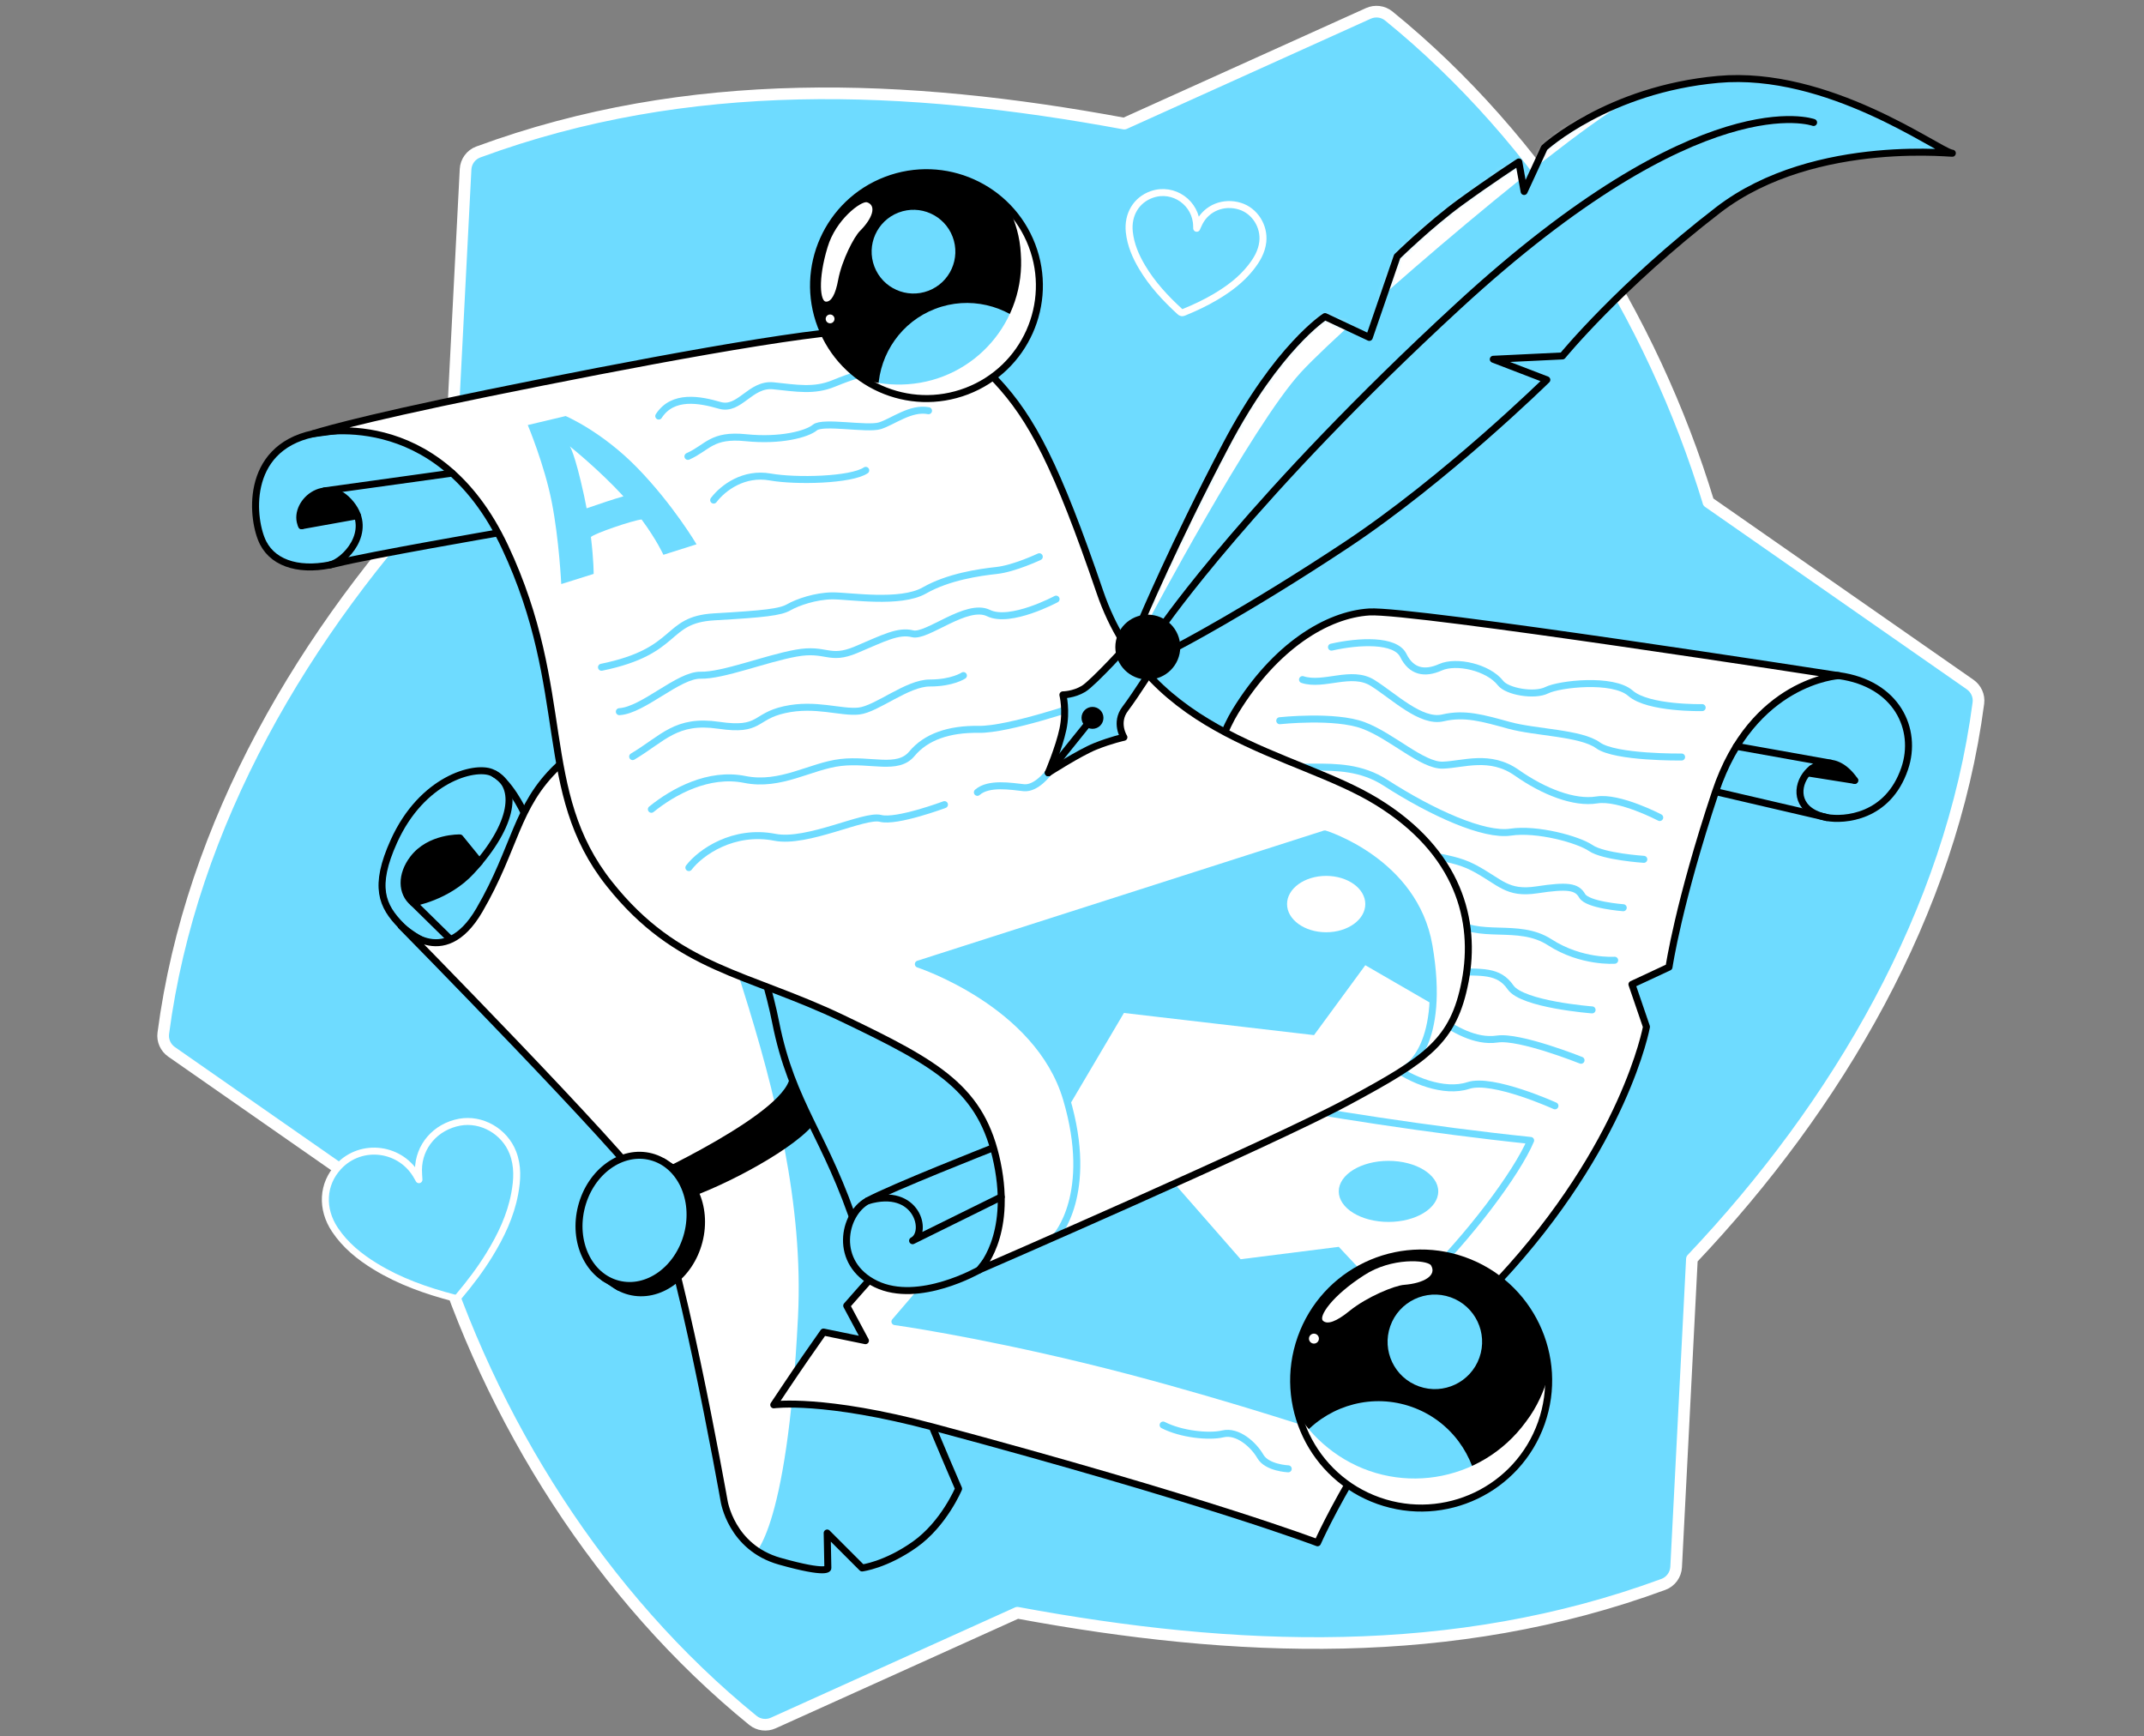 <svg width="368" height="298" viewBox="0 0 368 298" fill="none" xmlns="http://www.w3.org/2000/svg">
<rect x="0" y="0" width="368" height="298" fill="#808080" stroke="none"/>
<path d="M293.235 86.167C283.553 54.347 264.378 23.878 238.369 2.742C237.381 1.943 236.026 1.78 234.868 2.299L192.981 21.216C155.568 14.287 118.163 12.798 82.091 26.086C80.838 26.547 79.981 27.72 79.912 29.056C79.385 39.297 77.199 81.932 77.199 81.932C52.25 108.265 32.745 141.403 28.027 177.338C27.867 178.58 28.423 179.804 29.447 180.519L74.373 211.83C84.059 243.654 103.234 274.123 129.239 295.259C130.227 296.058 131.582 296.221 132.737 295.698L174.623 276.781C212.032 283.707 249.438 285.196 285.514 271.911C286.767 271.45 287.624 270.266 287.696 268.934L290.402 216.069C315.355 189.729 334.86 156.594 339.574 120.66C339.737 119.421 339.178 118.194 338.154 117.478L293.224 86.167H293.235Z" fill="#6EDBFF" stroke="white" stroke-width="2" stroke-linecap="round" stroke-linejoin="round"/>
<path d="M89.931 139.419C89.931 139.419 87.28 133.732 84.331 132.552C81.382 131.372 72.452 133.692 67.615 144.365C64.067 152.195 65.578 155.507 68.828 158.823C72.078 162.138 85.312 168.853 89.088 157.879C92.865 146.904 89.927 139.419 89.927 139.419H89.931Z" fill="#6EDBFF" stroke="black" stroke-width="1.2" stroke-linecap="round" stroke-linejoin="round"/>
<path d="M84.861 132.812C88.896 134.93 88.424 141.365 80.87 149.543C76.784 153.966 70.919 154.932 70.919 154.932L77.275 161.175" stroke="black" stroke-width="1.2" stroke-linecap="round" stroke-linejoin="round"/>
<path d="M70.92 154.933C68.875 153.241 68.802 150.117 70.92 147.354C73.76 143.642 78.942 143.806 78.942 143.806L82.294 147.928C82.294 147.928 79.178 151.276 76.701 152.34C74.224 153.4 70.92 154.937 70.92 154.937V154.933Z" fill="black" stroke="black" stroke-width="1.2" stroke-linecap="round" stroke-linejoin="round"/>
<path d="M68.861 158.912C68.861 158.912 76.022 166.934 82.276 156.199C88.529 145.46 88.529 138.383 95.727 131.541C102.925 124.699 112.748 122.574 112.748 122.574C112.748 122.574 129.188 155.491 133.132 175.432C135.965 189.748 141.783 194.781 147.132 211.301C152.481 227.821 164.535 255.494 164.535 255.494C164.535 255.494 162.018 261.515 157.021 265.056C152.027 268.597 147.975 269.094 147.975 269.094L141.979 263.098L142.095 269.116C142.095 269.116 142.211 270.296 133.837 267.936C125.462 265.575 124.279 257.553 124.279 257.553C124.279 257.553 116.137 211.708 111.535 204.659C106.934 197.614 68.857 158.912 68.857 158.912H68.861Z" fill="white"/>
<path d="M113.798 124.715C117.528 147.968 138.863 187.668 136.975 225.898C135.086 264.128 129.091 267.077 129.091 267.077C129.091 267.077 137.752 272.615 143.784 270.912C149.816 269.208 152.609 268.682 158.902 263.423C165.196 258.168 165.29 255.339 165.29 255.339C165.29 255.339 128.571 147.932 124.359 141.362C120.146 134.792 113.794 124.715 113.794 124.715H113.798Z" fill="#6EDBFF"/>
<path d="M68.861 158.912C68.861 158.912 76.022 166.934 82.276 156.199C88.529 145.46 88.529 138.383 95.727 131.541C102.925 124.699 112.748 122.574 112.748 122.574C112.748 122.574 129.188 155.491 133.132 175.432C135.965 189.748 141.783 194.781 147.132 211.301C152.481 227.821 164.535 255.494 164.535 255.494C164.535 255.494 162.018 261.515 157.021 265.056C152.027 268.597 147.975 269.094 147.975 269.094L141.979 263.098L142.095 269.116C142.095 269.116 142.211 270.296 133.837 267.936C125.462 265.575 124.279 257.553 124.279 257.553C124.279 257.553 116.137 211.708 111.535 204.659C106.934 197.614 68.857 158.912 68.857 158.912H68.861Z" stroke="black" stroke-width="1.2" stroke-linecap="round" stroke-linejoin="round"/>
<path d="M139.415 193.233C135.173 198.026 122.445 204.461 116.554 206.096C110.602 207.744 109.745 202.606 109.745 202.606C109.745 202.606 136.285 190.563 135.587 184.273L139.415 193.233V193.233Z" fill="black"/>
<path d="M119.977 213.058C121.545 207.027 118.743 201.079 113.719 199.773C108.695 198.468 103.352 202.298 101.784 208.33C100.217 214.361 103.018 220.309 108.042 221.614C113.066 222.92 118.409 219.089 119.977 213.058Z" fill="black" stroke="black" stroke-width="1.2" stroke-linecap="round" stroke-linejoin="round"/>
<path d="M103.702 219.305L106.302 220.935" stroke="black" stroke-width="1.2" stroke-linecap="round" stroke-linejoin="round"/>
<path d="M113.798 199.375L116.554 201.162" stroke="black" stroke-width="1.2" stroke-linecap="round" stroke-linejoin="round"/>
<path d="M118.009 211.808C119.576 205.777 116.774 199.829 111.751 198.523C106.727 197.218 101.384 201.048 99.816 207.08C98.248 213.111 101.05 219.059 106.074 220.364C111.098 221.67 116.441 217.839 118.009 211.808Z" fill="#6EDBFF" stroke="black" stroke-width="1.2" stroke-linecap="round" stroke-linejoin="round"/>
<path d="M315.612 115.949C325.57 117.315 329.205 125.17 326.928 131.884C324.063 140.335 316.484 140.84 313.564 140.306L288.637 134.503C288.637 134.503 300.868 121.019 305.825 118.113C310.782 115.208 315.612 115.953 315.612 115.953V115.949Z" fill="#6EDBFF" stroke="black" stroke-width="1.2" stroke-linecap="round" stroke-linejoin="round"/>
<path d="M315.612 115.949C315.612 115.949 300.817 116.802 294.44 135.926C288.067 155.046 286.472 165.974 286.472 165.974L280.11 168.937L282.601 176.219C282.601 176.219 278.959 196.479 257.332 219.699C235.706 242.92 226.144 264.771 226.144 264.771C226.144 264.771 207.228 257.537 160.355 244.968C141.372 239.877 132.809 241.097 132.809 241.097C132.809 241.097 136.423 235.66 138.246 233.046C140.069 230.431 141.347 228.608 141.347 228.608L148.545 230.086L145.331 224.083C145.331 224.083 159.755 207.457 177.884 189.329C200.498 166.715 205.201 133.253 212.032 122.097C218.863 110.941 227.739 105.479 235.024 105.025C242.309 104.571 315.609 115.952 315.609 115.952L315.612 115.949Z" fill="white" stroke="black" stroke-width="1.2" stroke-linecap="round" stroke-linejoin="round"/>
<path d="M318.343 133.934C312.311 125.171 303.406 138.267 313.564 140.307" stroke="black" stroke-width="1.2" stroke-linecap="round" stroke-linejoin="round"/>
<path d="M314.199 130.973L298.046 128.086" stroke="black" stroke-width="1.2" stroke-linecap="round" stroke-linejoin="round"/>
<path d="M310.39 132.667L318.339 133.927C318.339 133.927 317.747 133.608 316.556 132.449C315.365 131.287 313.978 131.313 313.978 131.313L310.967 131.919L310.39 132.667V132.667Z" fill="black" stroke="black" stroke-width="1.2" stroke-linecap="round" stroke-linejoin="round"/>
<path d="M228.538 111.062C233.241 109.998 239.501 109.696 240.867 112.482C242.232 115.267 244.509 115.739 247.24 114.516C249.971 113.292 255.437 114.516 257.561 117.239C258.691 118.685 263.368 119.516 265.493 118.452C267.617 117.388 276.834 116.32 279.87 118.982C282.906 121.641 292.163 121.441 292.163 121.441" stroke="#6EDBFF" stroke-width="1.2" stroke-linecap="round" stroke-linejoin="round"/>
<path d="M223.566 116.632C227.227 117.827 231.951 114.925 235.594 117.202C239.236 119.479 243.903 124.084 247.658 123.205C251.413 122.326 254.489 123.238 259.039 124.487C263.59 125.737 271.332 125.766 274.292 127.915C277.252 130.065 288.633 129.92 288.633 129.92" stroke="#6EDBFF" stroke-width="1.2" stroke-linecap="round" stroke-linejoin="round"/>
<path d="M219.658 123.689C219.658 123.689 229.104 122.665 233.999 124.488C238.895 126.307 244.128 131.432 247.658 131.315C251.188 131.199 255.738 129.38 260.35 132.623C264.959 135.866 270.195 137.91 274.067 137.286C277.938 136.661 284.878 140.304 284.878 140.304" stroke="#6EDBFF" stroke-width="1.2" stroke-linecap="round" stroke-linejoin="round"/>
<path d="M216.132 129.531C220.458 134.049 229.678 129.095 237.758 134.303C245.839 139.511 254.718 143.495 259.272 142.812C263.826 142.129 270.882 144.065 273.043 145.543C275.204 147.021 282.147 147.479 282.147 147.479" stroke="#6EDBFF" stroke-width="1.2" stroke-linecap="round" stroke-linejoin="round"/>
<path d="M239.919 144.402C242.766 147.362 248.228 146.451 252.895 148.898C257.561 151.346 258.585 153.507 263.822 152.711C269.059 151.916 270.653 152.141 271.561 153.736C272.472 155.33 278.617 155.784 278.617 155.784" stroke="#6EDBFF" stroke-width="1.2" stroke-linecap="round" stroke-linejoin="round"/>
<path d="M249.14 157.719C253.694 161.474 260.521 158.173 265.987 161.703C271.448 165.233 277.143 164.797 277.143 164.797" stroke="#6EDBFF" stroke-width="1.2" stroke-linecap="round" stroke-linejoin="round"/>
<path d="M249.14 166.828C254.376 166.828 257.22 166.487 259.268 169.447C261.316 172.407 273.268 173.318 273.268 173.318" stroke="#6EDBFF" stroke-width="1.2" stroke-linecap="round" stroke-linejoin="round"/>
<path d="M246.863 174.906C249.481 176.501 253.124 178.89 256.991 178.32C260.859 177.75 271.372 181.962 271.372 181.962" stroke="#6EDBFF" stroke-width="1.2" stroke-linecap="round" stroke-linejoin="round"/>
<path d="M238.782 182.762C242.196 185.38 247.876 187.657 252.034 186.292C256.196 184.926 266.894 189.782 266.894 189.782" stroke="#6EDBFF" stroke-width="1.2" stroke-linecap="round" stroke-linejoin="round"/>
<path d="M199.641 244.566C202.753 246.161 207.507 246.647 209.886 246.084C212.471 245.474 215.199 247.98 216.335 249.956C217.472 251.928 221.115 252.08 221.115 252.08" stroke="#6EDBFF" stroke-width="1.2" stroke-linecap="round" stroke-linejoin="round"/>
<path d="M262.722 195.724C260.368 201.295 252.146 212.357 243.601 220.589C234.094 229.748 225.599 244.623 225.599 244.623C225.599 244.623 205.662 238.043 186.237 233.34C166.811 228.637 153.607 226.814 153.607 226.814L190.333 184.016C190.333 184.016 227.63 192.096 262.722 195.727V195.724Z" stroke="#6EDBFF" stroke-width="1.2" stroke-linecap="round" stroke-linejoin="round"/>
<path d="M195.414 196.078L212.943 216.11L229.79 213.982L239.937 224.822C239.937 224.822 232.536 232.205 229.79 237.17C227.041 242.134 225.599 244.622 225.599 244.622C225.599 244.622 198.377 235.724 181.109 232.129C163.844 228.534 153.607 226.812 153.607 226.812L171.852 205.415L195.417 196.078H195.414Z" fill="#6EDBFF"/>
<path d="M238.325 209.707C243.04 209.707 246.863 207.361 246.863 204.467C246.863 201.573 243.04 199.227 238.325 199.227C233.61 199.227 229.787 201.573 229.787 204.467C229.787 207.361 233.61 209.707 238.325 209.707Z" fill="#6EDBFF"/>
<path d="M53.746 74.439C41.758 77.017 43.236 89.427 45.172 93.182C47.108 96.937 51.919 98.164 57.694 96.712C63.468 95.255 85.472 91.464 85.472 91.464L83.645 76.11L69.987 72.238L53.75 74.439H53.746Z" fill="#6EDBFF" stroke="black" stroke-width="1.2" stroke-linecap="round" stroke-linejoin="round"/>
<path d="M170.284 197.051C170.284 197.051 153.074 203.816 148.901 206.093C144.728 208.37 142.982 216.792 150.343 220.358C157.704 223.925 168.098 217.929 168.098 217.929L178.419 205.106L170.284 197.051V197.051Z" fill="#6EDBFF" stroke="black" stroke-width="1.2" stroke-linecap="round" stroke-linejoin="round"/>
<path d="M53.746 74.439C53.746 74.439 74.991 68.977 86.677 93.864C98.364 118.752 91.939 135.755 104.584 151.686C116.271 166.409 128.259 166.939 144.648 174.791C161.037 182.646 168.551 186.855 171.169 199.605C173.788 212.352 168.097 217.93 168.097 217.93C168.097 217.93 217.952 196.304 231.457 189.019C244.963 181.734 249.517 178.698 251.489 168.381C253.461 158.06 250.425 146.225 236.313 137.574C222.201 128.924 197.39 126.745 188.794 101.607C181.374 79.905 177.125 71.861 171.053 65.335C164.981 58.809 154.639 56.641 148.719 56.641C138.856 56.641 107.617 62.604 83.79 67.459C59.963 72.314 53.742 74.439 53.742 74.439H53.746Z" fill="white"/>
<path d="M181.269 212.165C181.269 212.165 187.904 204.952 183.049 188.563C178.193 172.174 157.627 165.459 157.627 165.459L227.39 143.121C227.39 143.121 242.766 147.817 245.268 162.307C248.232 179.448 241.39 183.279 241.39 183.279" stroke="#6EDBFF" stroke-width="1.2" stroke-linecap="round" stroke-linejoin="round"/>
<path d="M183.426 189.911L192.912 173.845L225.542 177.647L234.344 165.652L245.947 172.367C245.947 172.367 246.826 160.15 241.412 153.188C235.997 146.226 227.394 143.125 227.394 143.125L157.631 165.463C157.631 165.463 168.137 169.127 175.386 175.708C181.53 181.286 183.426 189.914 183.426 189.914V189.911Z" fill="#6EDBFF"/>
<path d="M227.626 159.995C231.335 159.995 234.341 157.829 234.341 155.158C234.341 152.486 231.335 150.32 227.626 150.32C223.918 150.32 220.912 152.486 220.912 155.158C220.912 157.829 223.918 159.995 227.626 159.995Z" fill="white"/>
<path d="M53.746 74.439C53.746 74.439 74.991 68.977 86.677 93.864C98.364 118.752 91.939 135.755 104.584 151.686C116.271 166.409 128.259 166.939 144.648 174.791C161.037 182.646 168.551 186.855 171.169 199.605C173.788 212.352 168.097 217.93 168.097 217.93C168.097 217.93 217.952 196.304 231.457 189.019C244.963 181.734 249.517 178.698 251.489 168.381C253.461 158.06 250.425 146.225 236.313 137.574C222.201 128.924 197.39 126.745 188.794 101.607C181.374 79.905 177.125 71.861 171.053 65.335C164.981 58.809 154.639 56.641 148.719 56.641C138.856 56.641 107.617 62.604 83.79 67.459C59.963 72.314 53.742 74.439 53.742 74.439H53.746Z" stroke="black" stroke-width="1.2" stroke-linecap="round" stroke-linejoin="round"/>
<path d="M51.774 90.225C50.009 86.583 55.932 81.106 60.254 86.525C64.067 91.304 59.143 96.37 56.67 96.944" stroke="black" stroke-width="1.2" stroke-linecap="round" stroke-linejoin="round"/>
<path d="M55.7 84.242L77.609 81.195" stroke="black" stroke-width="1.2" stroke-linecap="round" stroke-linejoin="round"/>
<path d="M61.361 88.5L51.774 90.222C51.774 90.222 51.247 87.749 52.344 86.637C53.557 85.403 54.922 84.549 55.986 84.513C57.05 84.477 58.812 85.308 59.211 85.878C59.611 86.448 61.361 88.5 61.361 88.5Z" fill="black" stroke="black" stroke-width="1.2" stroke-linecap="round" stroke-linejoin="round"/>
<path d="M111.804 138.889C115.588 135.82 121.646 132.523 127.827 133.768C134.011 135.018 139.132 131.455 144.303 130.856C149.475 130.253 154.087 132.287 156.509 129.371C158.931 126.454 162.879 125.093 168.003 125.172C173.131 125.256 185.565 120.945 185.565 120.945" stroke="#6EDBFF" stroke-width="1.2" stroke-linecap="round" stroke-linejoin="round"/>
<path d="M113.068 71.407C115.479 67.67 120.128 68.582 123.541 69.57C126.955 70.557 128.764 65.796 132.747 66.21C136.731 66.624 139.735 67.184 143.065 65.818C146.395 64.453 148.262 63.959 151.486 63.287C154.711 62.615 158.317 63.287 158.317 63.287" stroke="#6EDBFF" stroke-width="1.2" stroke-linecap="round" stroke-linejoin="round"/>
<path d="M118.076 78.326C121.489 76.808 122.118 74.513 128.033 75.12C133.953 75.726 138.503 74.513 139.872 73.373C141.242 72.233 148.828 73.751 151.029 73.068C153.229 72.385 156.342 69.879 159.374 70.489" stroke="#6EDBFF" stroke-width="1.2" stroke-linecap="round" stroke-linejoin="round"/>
<path d="M122.496 85.825C124.144 83.664 127.692 81.064 132.188 81.859C136.684 82.655 146.094 82.408 148.596 80.723" stroke="#6EDBFF" stroke-width="1.2" stroke-linecap="round" stroke-linejoin="round"/>
<path d="M103.241 114.515C116.761 111.751 113.943 106.362 122.579 105.864C131.215 105.367 133.935 105.058 135.406 104.212C136.876 103.366 140.007 102.276 142.894 102.262C145.781 102.247 154.53 103.685 158.651 101.339C162.773 98.99 168.05 98.231 171.071 97.904C174.093 97.577 178.385 95.547 178.385 95.547" stroke="#6EDBFF" stroke-width="1.2" stroke-linecap="round" stroke-linejoin="round"/>
<path d="M106.306 122.137C110.395 121.901 116.463 115.796 120.269 115.88C124.075 115.963 131.356 113.051 136.622 112.096C141.888 111.141 142.251 113.49 146.961 111.5C151.675 109.51 154.181 108.152 156.647 108.769C159.116 109.386 165.915 103.387 169.666 105.214C173.421 107.044 181.269 102.824 181.269 102.824" stroke="#6EDBFF" stroke-width="1.2" stroke-linecap="round" stroke-linejoin="round"/>
<path d="M108.59 129.847C113.852 126.705 116.039 123.397 123.356 124.472C130.674 125.547 129.348 122.965 134.669 121.792C139.989 120.615 144.365 122.373 147.43 122.028C150.495 121.687 155.721 117.209 159.592 117.216C163.464 117.22 165.363 115.941 165.363 115.941" stroke="#6EDBFF" stroke-width="1.2" stroke-linecap="round" stroke-linejoin="round"/>
<path d="M118.236 148.897C120.226 146.275 125.906 142.302 133.006 143.697C138.551 144.786 148.378 139.731 151.131 140.45C153.883 141.169 162.109 138.09 162.109 138.09" stroke="#6EDBFF" stroke-width="1.2" stroke-linecap="round" stroke-linejoin="round"/>
<path d="M167.756 135.981C169.691 134.274 173.559 134.956 175.724 135.185C177.884 135.414 179.936 132.625 179.936 132.625" stroke="#6EDBFF" stroke-width="1.2" stroke-linecap="round" stroke-linejoin="round"/>
<path d="M119.554 93.41C119.554 93.41 115.577 86.666 109.44 80.343C103.299 74.024 97.089 71.402 97.089 71.402L90.588 72.946C90.588 72.946 93.457 79.78 94.714 86.208C95.97 92.636 96.334 100.237 96.334 100.237L101.894 98.494C101.894 98.494 101.923 96.271 101.425 92.164C101.977 91.565 108.659 89.281 110.123 89.153C112.759 92.727 113.867 95.215 113.867 95.215L119.558 93.41H119.554ZM100.688 87.24C100.557 86.524 100.408 85.791 100.248 85.046C98.632 77.649 97.808 76.606 97.808 76.606C97.808 76.606 102.809 80.601 107.01 85.181C105.543 85.58 102.638 86.564 100.691 87.236L100.688 87.24Z" fill="#6EDBFF"/>
<path d="M195.872 106.692C195.872 106.692 201.562 93.186 210.442 76.34C219.321 59.493 227.43 54.332 227.43 54.332L235.027 57.902L239.806 44.015C239.806 44.015 245.385 38.553 250.618 34.74C255.854 30.927 260.692 27.796 260.692 27.796L261.603 32.862L265.075 25.349C265.075 25.349 276.003 15.333 294.898 13.626C313.793 11.919 332.572 25.806 334.961 26.26C337.351 26.714 311.741 23.072 294.898 36.047C278.051 49.023 268.187 61.087 268.187 61.087L256.312 61.657L265.5 65.187C265.5 65.187 248.195 82.183 231.007 93.568C213.819 104.949 201.984 111.065 201.984 111.065L195.875 106.696L195.872 106.692Z" fill="#6EDBFF"/>
<mask id="mask0_9477_11804" style="mask-type:alpha" maskUnits="userSpaceOnUse" x="195" y="13" width="141" height="99">
<path d="M195.872 106.692C195.872 106.692 201.562 93.186 210.442 76.34C219.321 59.493 227.43 54.332 227.43 54.332L235.027 57.902L239.806 44.015C239.806 44.015 245.385 38.553 250.618 34.74C255.854 30.927 260.692 27.796 260.692 27.796L261.603 32.862L265.075 25.349C265.075 25.349 276.003 15.333 294.898 13.626C313.793 11.919 332.572 25.806 334.961 26.26C337.351 26.714 311.741 23.072 294.898 36.047C278.051 49.023 268.187 61.087 268.187 61.087L256.312 61.657L265.5 65.187C265.5 65.187 248.195 82.183 231.007 93.568C213.819 104.949 201.984 111.065 201.984 111.065L195.875 106.696L195.872 106.692Z" fill="#B280FF"/>
</mask>
<g mask="url(#mask0_9477_11804)">
<path d="M197.008 106.767C197.008 106.767 214.916 73.004 223.261 63.932C231.606 54.864 271.859 20.357 280.796 16.667C289.734 12.978 258.32 21.933 232.976 45.909C207.631 69.888 196 106.763 196 106.763H197.008V106.767Z" fill="white"/>
</g>
<path d="M195.872 106.692C195.872 106.692 201.562 93.186 210.442 76.34C219.321 59.493 227.43 54.332 227.43 54.332L235.027 57.902L239.806 44.015C239.806 44.015 245.385 38.553 250.618 34.74C255.854 30.927 260.692 27.796 260.692 27.796L261.603 32.862L265.075 25.349C265.075 25.349 276.003 15.333 294.898 13.626C313.793 11.919 332.572 25.806 334.961 26.26C337.351 26.714 311.741 23.072 294.898 36.047C278.051 49.023 268.187 61.087 268.187 61.087L256.312 61.657L265.5 65.187C265.5 65.187 248.195 82.183 231.007 93.568C213.819 104.949 201.984 111.065 201.984 111.065L195.875 106.696L195.872 106.692Z" stroke="black" stroke-width="1.2" stroke-linecap="round" stroke-linejoin="round"/>
<path d="M199.59 107.352C199.59 107.352 214.948 85.097 250.28 52.551C292.167 13.966 311.287 21.022 311.287 21.022" stroke="black" stroke-width="1.2" stroke-linecap="round" stroke-linejoin="round"/>
<path d="M193.972 110.258C193.972 110.258 187.675 117.201 185.968 118.225C184.261 119.249 182.438 119.249 182.438 119.249C182.438 119.249 183.121 121.98 182.438 125.169C181.756 128.357 179.933 132.624 179.933 132.624C179.933 132.624 185.282 129.182 188.013 128.085C190.744 126.988 192.908 126.534 192.908 126.534C192.908 126.534 191.314 124.029 193.137 121.639C194.956 119.249 198.675 113.366 198.675 113.366L193.972 110.254V110.258Z" fill="#6EDBFF" stroke="black" stroke-width="1.2" stroke-linecap="round" stroke-linejoin="round"/>
<path d="M197.008 116.033C199.754 116.033 201.98 113.807 201.98 111.061C201.98 108.316 199.754 106.09 197.008 106.09C194.263 106.09 192.037 108.316 192.037 111.061C192.037 113.807 194.263 116.033 197.008 116.033Z" fill="black" stroke="black" stroke-width="1.2" stroke-linecap="round" stroke-linejoin="round"/>
<path d="M187.515 124.482C188.223 124.482 188.797 123.908 188.797 123.2C188.797 122.492 188.223 121.918 187.515 121.918C186.807 121.918 186.233 122.492 186.233 123.2C186.233 123.908 186.807 124.482 187.515 124.482Z" fill="black" stroke="black" stroke-width="1.2" stroke-linecap="round" stroke-linejoin="round"/>
<path d="M179.936 132.623L187.515 123.203" stroke="black" stroke-width="1.2" stroke-linecap="round" stroke-linejoin="round"/>
<path d="M148.901 206.097C157.475 203.519 159.349 211.592 156.64 212.928L171.852 205.418" stroke="black" stroke-width="1.2" stroke-linecap="round" stroke-linejoin="round"/>
<path d="M71.907 202.456C71.873 201.786 71.823 201.273 71.828 200.761C71.85 196.724 74.755 193.364 78.876 192.594C82.66 191.888 86.614 194.16 88.029 197.824C88.927 200.145 88.787 202.503 88.346 204.866C87.635 208.663 85.996 212.088 83.993 215.348C82.449 217.864 80.668 220.208 78.767 222.463C78.502 222.776 78.275 222.852 77.877 222.745C73.159 221.511 68.588 219.901 64.407 217.337C61.707 215.684 59.28 213.722 57.497 211.059C55.083 207.45 55.329 203.199 58.109 200.214C62.027 196.006 68.924 196.932 71.665 202.027C71.717 202.123 71.774 202.222 71.905 202.45L71.907 202.456Z" fill="#6EDBFF" stroke="white" stroke-width="1.2" stroke-linecap="round" stroke-linejoin="round"/>
<path d="M205.403 39.175C205.598 38.755 205.734 38.426 205.899 38.114C207.208 35.655 210.065 34.531 212.83 35.387C215.372 36.172 217.057 38.829 216.746 41.525C216.548 43.229 215.706 44.628 214.677 45.93C213.023 48.023 210.923 49.589 208.651 50.938C206.899 51.98 205.059 52.841 203.172 53.609C202.91 53.714 202.745 53.688 202.536 53.496C200.048 51.225 197.776 48.773 196.04 45.864C194.921 43.985 194.068 42.006 193.835 39.805C193.52 36.825 195.035 34.304 197.695 33.374C201.439 32.062 205.36 34.843 205.396 38.839C205.396 38.917 205.4 38.992 205.406 39.176L205.403 39.175Z" stroke="white" stroke-width="1.2" stroke-linecap="round" stroke-linejoin="round"/>
<path d="M236.628 257.557C248.02 261.589 260.524 255.623 264.557 244.231C268.59 232.838 262.623 220.334 251.231 216.302C239.839 212.269 227.334 218.235 223.302 229.628C219.269 241.02 225.236 253.524 236.628 257.557Z" fill="black"/>
<path d="M243.574 237.935C247.797 239.43 252.433 237.218 253.928 232.995C255.423 228.771 253.211 224.136 248.988 222.641C244.764 221.146 240.128 223.357 238.633 227.581C237.138 231.804 239.35 236.44 243.574 237.935Z" fill="#6EDBFF"/>
<path d="M236.628 257.555C242.464 259.62 248.652 259.093 253.764 256.487C253.279 249.861 248.968 243.806 242.327 241.455C235.686 239.104 228.525 241.099 223.98 245.944C226.314 251.186 230.691 255.453 236.628 257.555Z" fill="#6EDBFF"/>
<path d="M265.79 235.949C265.029 238.737 263.831 241.484 261.928 243.98C254.203 254.607 239.34 256.932 228.749 249.107C226.417 247.376 224.43 245.314 222.987 242.992C224.256 247.404 226.982 251.539 231.011 254.55C240.703 261.718 254.483 259.575 261.55 249.848C264.632 245.617 266.004 240.781 265.79 235.949Z" fill="white"/>
<path d="M236.628 257.557C248.02 261.589 260.524 255.623 264.557 244.231C268.59 232.838 262.623 220.334 251.231 216.302C239.839 212.269 227.334 218.235 223.302 229.628C219.269 241.02 225.236 253.524 236.628 257.557Z" stroke="black" stroke-width="1.2" stroke-miterlimit="10" stroke-linecap="round" stroke-linejoin="round"/>
<path d="M241.025 220.503C239.403 220.608 234.64 222.546 231.624 224.988C229.397 226.804 227.833 227.383 227.07 226.66C226.307 225.937 228.566 222.433 234.135 218.856C238.85 215.77 244.919 216.22 245.611 217.144C246.693 218.886 244.406 220.228 241.025 220.503Z" fill="white"/>
<path d="M225.242 230.539C225.687 230.697 226.175 230.464 226.332 230.019C226.49 229.575 226.257 229.087 225.812 228.929C225.368 228.772 224.88 229.005 224.722 229.45C224.565 229.894 224.798 230.382 225.242 230.539Z" fill="white"/>
<path d="M165.937 67.123C175.935 63.303 180.944 52.101 177.124 42.103C173.304 32.105 162.102 27.096 152.104 30.916C142.105 34.735 137.097 45.937 140.916 55.936C144.736 65.934 155.938 70.943 165.937 67.123Z" fill="black"/>
<path d="M159.358 49.902C163.065 48.486 164.922 44.333 163.506 40.626C162.089 36.92 157.936 35.063 154.23 36.479C150.523 37.895 148.666 42.048 150.082 45.755C151.498 49.461 155.651 51.318 159.358 49.902Z" fill="#6EDBFF"/>
<path d="M165.937 67.125C171.059 65.168 174.929 61.26 176.881 56.568C172.75 52.377 166.367 50.768 160.538 52.995C154.71 55.222 151.026 60.677 150.741 66.555C155.324 68.75 160.726 69.115 165.937 67.125Z" fill="#6EDBFF"/>
<path d="M173.201 35.809C174.289 38.126 175.057 40.666 175.207 43.443C176.097 55.044 167.407 65.145 155.772 65.947C153.206 66.118 150.682 65.868 148.375 65.129C151.764 67.377 155.976 68.601 160.423 68.319C171.074 67.59 179.138 58.234 178.32 47.617C177.97 42.994 176.12 38.945 173.201 35.809Z" fill="white"/>
<path d="M165.937 67.123C175.935 63.303 180.944 52.101 177.124 42.103C173.304 32.105 162.102 27.096 152.104 30.916C142.105 34.735 137.097 45.937 140.916 55.936C144.736 65.934 155.938 70.943 165.937 67.123Z" stroke="black" stroke-width="1.2" stroke-miterlimit="10" stroke-linecap="round" stroke-linejoin="round"/>
<path d="M147.631 39.607C146.597 40.609 144.498 44.65 143.866 48.028C143.405 50.532 142.683 51.82 141.753 51.77C140.824 51.721 140.336 48.061 142.039 42.452C143.448 37.663 147.799 34.483 148.796 34.709C150.526 35.263 149.754 37.48 147.631 39.607Z" fill="white"/>
<path d="M142.749 55.436C143.139 55.287 143.335 54.85 143.186 54.46C143.037 54.069 142.6 53.874 142.209 54.023C141.819 54.172 141.624 54.609 141.773 54.999C141.922 55.39 142.359 55.585 142.749 55.436Z" fill="white"/>
</svg>
